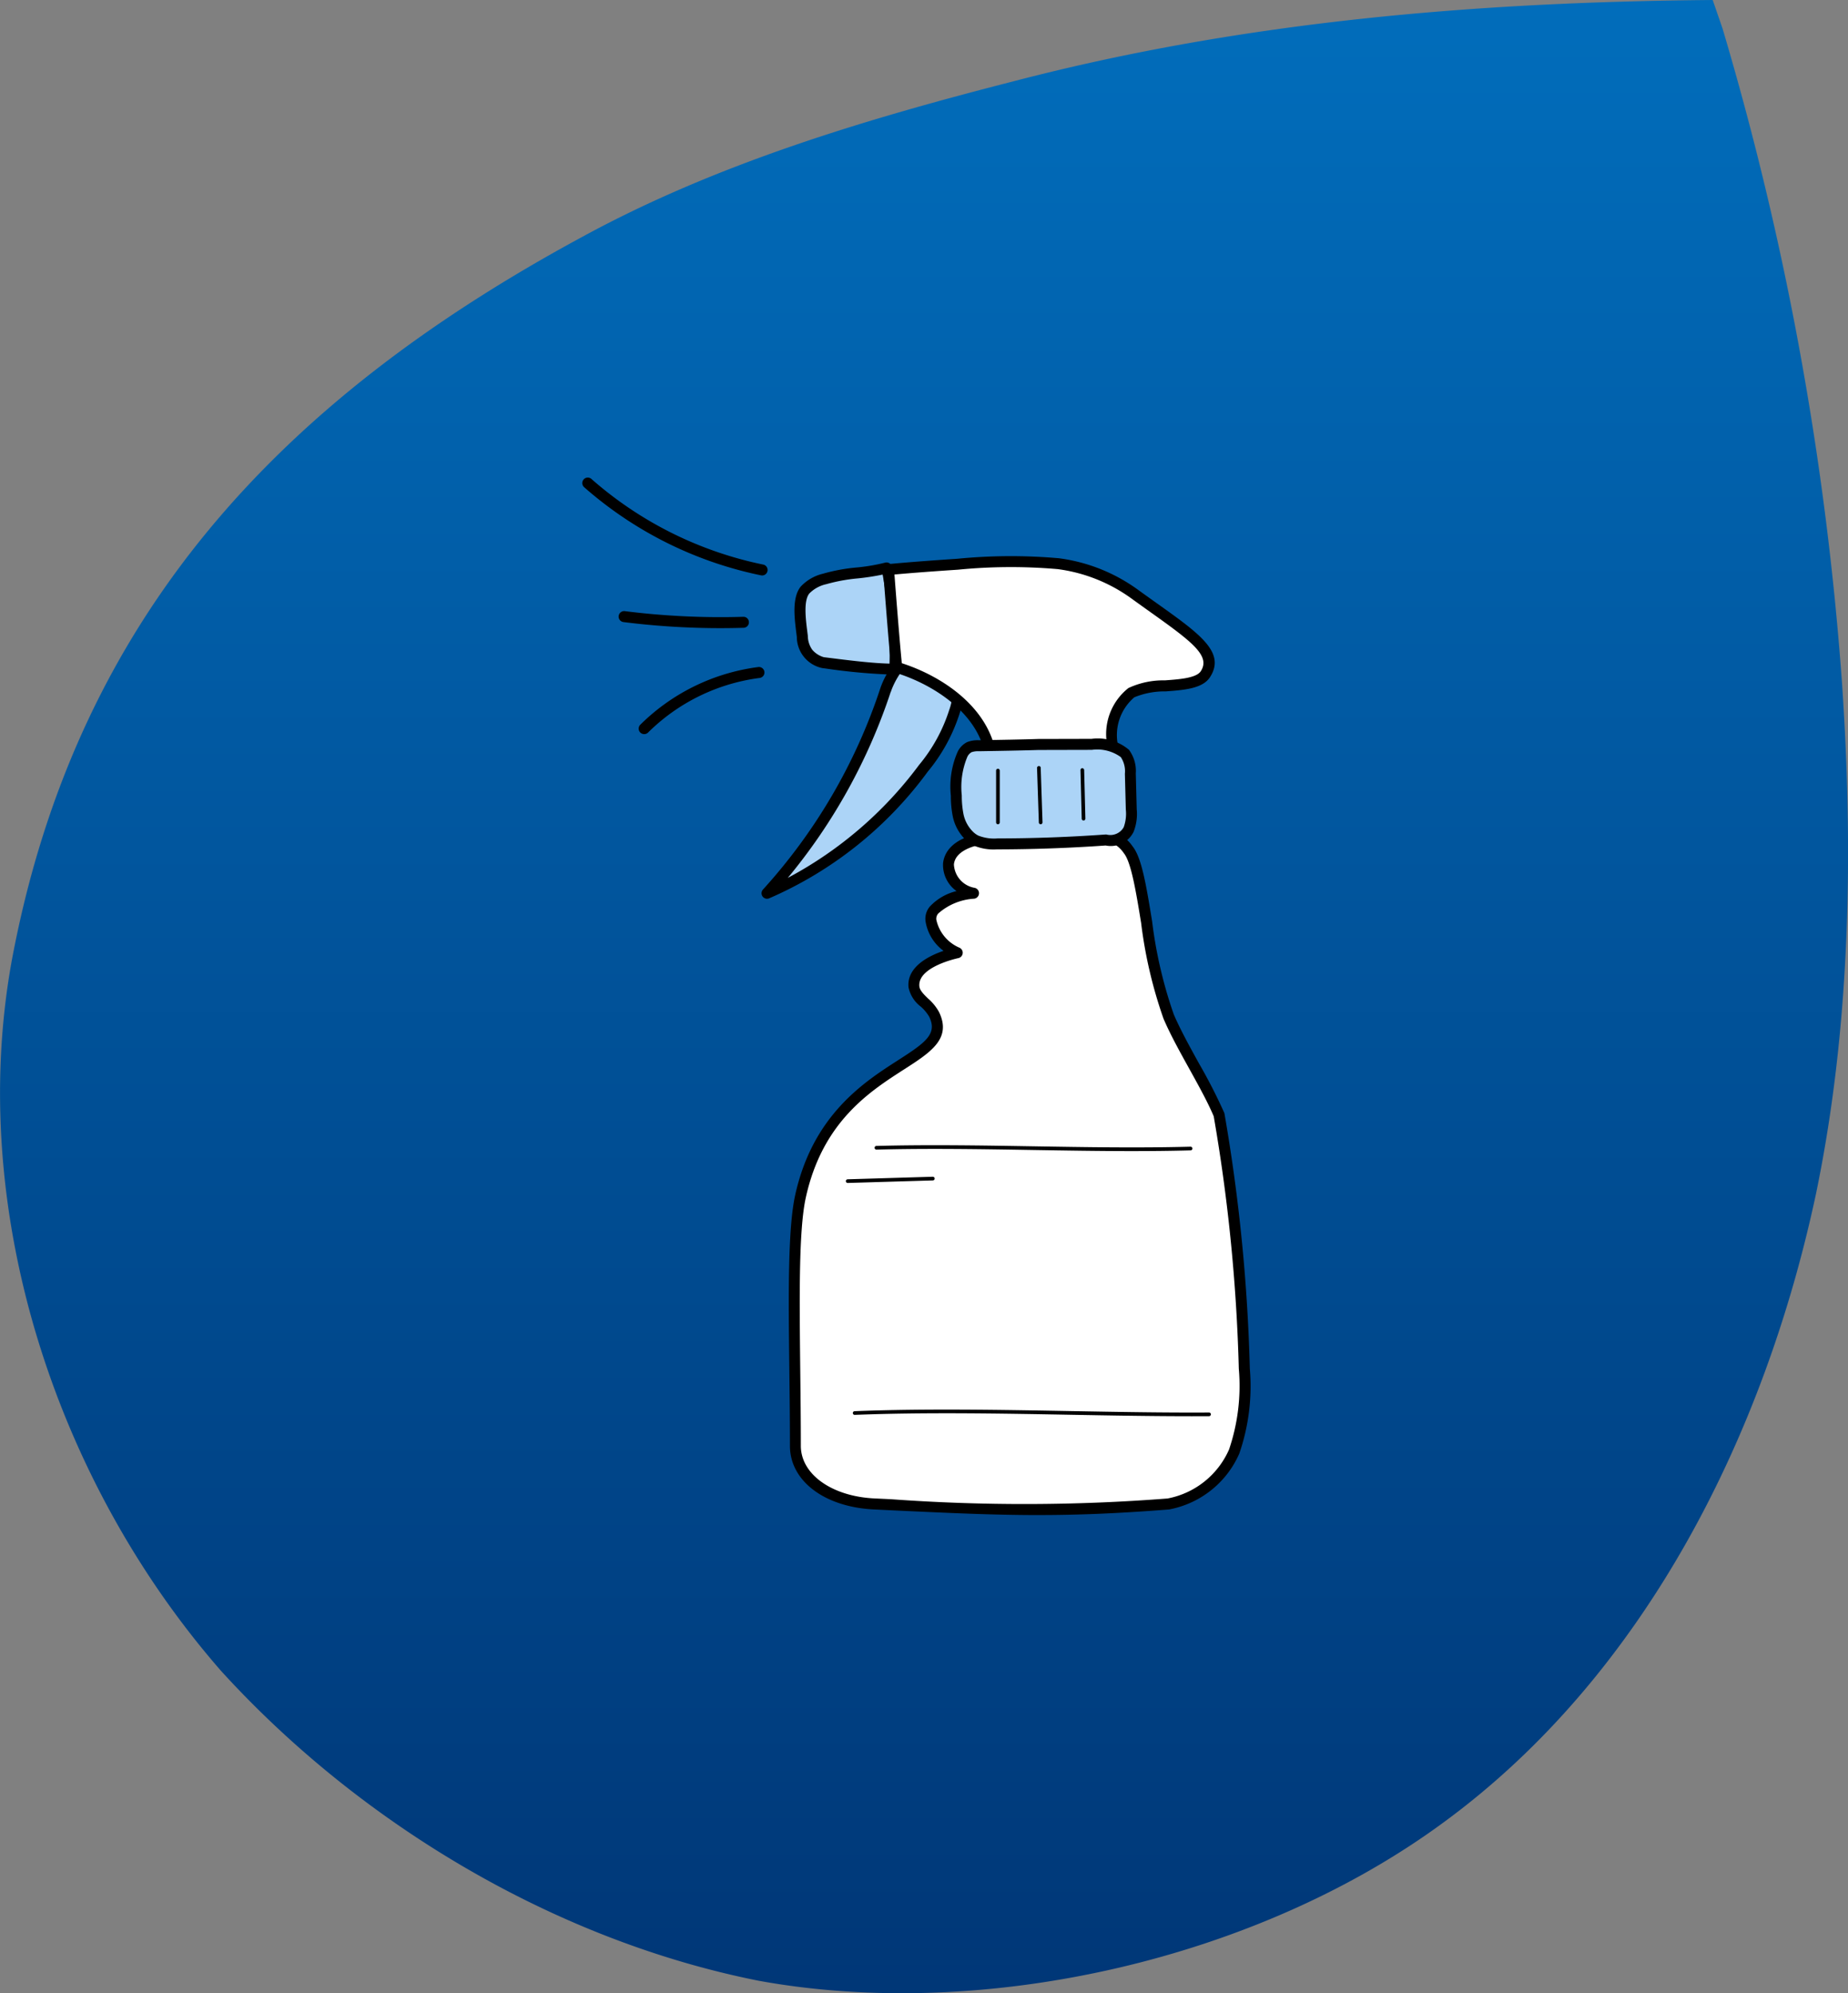 <svg xmlns="http://www.w3.org/2000/svg" xmlns:xlink="http://www.w3.org/1999/xlink" width="116.833" height="126.005" viewBox="0 0 116.833 126.005">
  <rect x="0" y="0" width="116.833" height="126.005" fill="#808080" stroke="none"/>
  <defs>
    <linearGradient id="linear-gradient" x1="0.5" x2="0.5" y2="1" gradientUnits="objectBoundingBox">
      <stop offset="0" stop-color="#016dbb"/>
      <stop offset="1" stop-color="#003676"/>
    </linearGradient>
    <clipPath id="clip-path">
      <rect id="Rectangle_3678" data-name="Rectangle 3678" width="42.239" height="65.601" fill="none"/>
    </clipPath>
  </defs>
  <g id="icone-methodologie-intervention" transform="translate(-1140.583 -1452.995)">
    <path id="Tracé_46611" data-name="Tracé 46611" d="M496.5,620.268c-14.869.124-29.592,1.336-44.107,5.115-9.383,2.4-18.871,5.23-27.35,9.853-19.09,10.317-32.005,24-36.074,45.737-2.862,15.743,2.734,32.911,13.229,44.927,8.749,9.61,21.043,17.01,33.982,19.585,14.279,2.6,31.563-1.342,43.364-10.053,12.747-9.363,20.266-24.572,23.489-39.706,2.173-10.48,2.37-21.54,1.647-32.216a194.22,194.22,0,0,0-7.557-41.437" transform="translate(752.362 832.727)" fill="url(#linear-gradient)"/>
    <g id="Groupe_4751" data-name="Groupe 4751" transform="translate(1177.381 1483.173)">
      <g id="Groupe_4750" data-name="Groupe 4750" clip-path="url(#clip-path)">
        <path id="Tracé_46931" data-name="Tracé 46931" d="M64.229,55.067A35.826,35.826,0,0,1,56.743,67.9a24.07,24.07,0,0,0,9.883-7.9A10.638,10.638,0,0,0,68.6,56.393a3.611,3.611,0,0,0-.675-3.571,1.552,1.552,0,0,0-1.037-.4c-1.24.02-2.3,1.565-2.655,2.647" transform="translate(-45.045 -41.613)" fill="#acd4f7"/>
        <path id="Tracé_46932" data-name="Tracé 46932" d="M55.4,66.913a.348.348,0,0,1-.256-.582A35.349,35.349,0,0,0,62.56,53.619c.364-1.1,1.5-2.862,2.98-2.886a1.9,1.9,0,0,1,1.27.486,3.89,3.89,0,0,1,.784,3.923,10.955,10.955,0,0,1-2.03,3.734,24.5,24.5,0,0,1-10.031,8.011.347.347,0,0,1-.128.025M63.22,53.837h0a36.208,36.208,0,0,1-6.507,11.757,24.859,24.859,0,0,0,8.3-7.14,10.333,10.333,0,0,0,1.911-3.49,3.262,3.262,0,0,0-.567-3.219,1.194,1.194,0,0,0-.8-.316c-1.053.017-2.013,1.447-2.33,2.408" transform="translate(-43.706 -40.274)"/>
        <path id="Tracé_46933" data-name="Tracé 46933" d="M72.3,27.769c-1.247.35-2.68.3-3.915.7a2.479,2.479,0,0,0-1.239.7c-.519.638-.273,2.062-.171,2.93a1.8,1.8,0,0,0,.375,1.084,1.772,1.772,0,0,0,.939.576,39.092,39.092,0,0,0,4.488.412,22.958,22.958,0,0,0-.477-6.4" transform="translate(-53.046 -22.044)" fill="#acd4f7"/>
        <path id="Tracé_46934" data-name="Tracé 46934" d="M71.436,33.178a37.515,37.515,0,0,1-4.355-.393l-.176-.022A2.016,2.016,0,0,1,65.287,30.8c-.01-.086-.022-.178-.034-.274-.118-.94-.28-2.227.281-2.916a2.81,2.81,0,0,1,1.4-.813,11.314,11.314,0,0,1,2.132-.395,11.933,11.933,0,0,0,1.8-.305.348.348,0,0,1,.427.236c.5,1.7.734,6.3.432,6.7a.371.371,0,0,1-.288.145m-.726-6.327a15.506,15.506,0,0,1-1.559.24,10.786,10.786,0,0,0-2,.366,2.144,2.144,0,0,0-1.076.59c-.373.458-.227,1.621-.13,2.39.012.1.024.192.035.28a1.559,1.559,0,0,0,.273.876,1.5,1.5,0,0,0,.739.48l.177.022c1.523.191,2.856.358,3.978.384a27.351,27.351,0,0,0-.436-5.629" transform="translate(-51.708 -20.705)"/>
        <path id="Tracé_46935" data-name="Tracé 46935" d="M109.6,27.911a10.5,10.5,0,0,0-4.9-1.975,34.463,34.463,0,0,0-6.358.035c-1.46.1-2.919.2-4.373.338.116,1.484.231,2.968.356,4.452.048.576.1,1.153.157,1.73,2.494.75,5.181,2.527,5.855,5.106l7.8-.107a3.468,3.468,0,0,1,1.185-3.4c1.05-.691,4-.132,4.673-1.164.951-1.462-1.094-2.623-4.4-5.014" transform="translate(-74.595 -20.48)" fill="#fff"/>
        <path id="Tracé_46936" data-name="Tracé 46936" d="M99,36.606a.348.348,0,0,1-.336-.26c-.664-2.541-3.442-4.207-5.619-4.861a.347.347,0,0,1-.246-.3l-.031-.335c-.044-.467-.087-.933-.126-1.4-.111-1.326-.215-2.653-.318-3.979L92.284,25a.347.347,0,0,1,.314-.373c1.494-.141,2.984-.245,4.382-.339a34.807,34.807,0,0,1,6.422-.033,10.894,10.894,0,0,1,5.066,2.039c.4.288.779.559,1.138.815,2.721,1.937,4.364,3.106,3.346,4.671-.469.721-1.652.808-2.8.892a5.019,5.019,0,0,0-1.977.372,3.132,3.132,0,0,0-1.033,3.054.347.347,0,0,1-.338.4l-7.8.107Zm-5.53-5.717c2.332.754,4.975,2.436,5.791,5.018l7.155-.1A3.71,3.71,0,0,1,107.8,32.46a5.209,5.209,0,0,1,2.308-.485c.93-.068,1.984-.146,2.265-.578.628-.965-.517-1.839-3.167-3.725q-.541-.385-1.142-.818a10.2,10.2,0,0,0-4.74-1.912,34.263,34.263,0,0,0-6.294.036c-1.287.086-2.652.181-4.023.305l.011.133c.1,1.325.207,2.65.319,3.975.039.464.082.928.125,1.392Z" transform="translate(-73.257 -19.142)"/>
        <path id="Tracé_46937" data-name="Tracé 46937" d="M77.958,110.031c-4.3.194-3.492,3.092-1.532,3.552-1.059.1-2.841.718-2.694,1.726a2.828,2.828,0,0,0,1.665,2.035s-2.885.564-2.74,2.151c.063.687.955,1.085,1.276,1.748,1.582,3.266-6.54,2.832-8.449,11.5-.619,2.813-.322,9.425-.322,15.77,0,1.991,2.052,3.536,4.994,3.674,7.65.358,11.334.575,18.6,0a5.71,5.71,0,0,0,4.147-3.315,12.809,12.809,0,0,0,.641-5.241,109.627,109.627,0,0,0-1.6-16.051c-.784-1.866-2.326-4.2-3.188-6.2-1.343-3.117-1.515-9.254-2.551-10.538a2.2,2.2,0,0,0-1.2-.881Z" transform="translate(-51.672 -87.292)" fill="#fff"/>
        <path id="Tracé_46938" data-name="Tracé 46938" d="M79.183,151.555c-2.88,0-5.682-.132-9.374-.306L68.8,151.2c-3.135-.147-5.325-1.8-5.325-4.022,0-1.6-.019-3.218-.037-4.784-.056-4.786-.1-8.919.367-11.061,1.116-5.073,4.362-7.156,6.51-8.535,1.743-1.118,2.491-1.659,1.966-2.744a2.578,2.578,0,0,0-.547-.652,2.045,2.045,0,0,1-.763-1.216c-.118-1.286,1.28-1.982,2.215-2.3a2.881,2.881,0,0,1-1.138-1.866,1.2,1.2,0,0,1,.267-.929,3.4,3.4,0,0,1,1.692-.983,2.029,2.029,0,0,1-.852-1.749c.052-.562.492-1.882,3.447-2.015h.012l7.057-.068a.511.511,0,0,1,.078.008,2.51,2.51,0,0,1,1.391,1c.575.712.864,2.485,1.231,4.73a28.189,28.189,0,0,0,1.369,5.888c.423.981,1.023,2.065,1.6,3.112a33.927,33.927,0,0,1,1.587,3.1.346.346,0,0,1,.022.075,110.624,110.624,0,0,1,1.6,16.1,13.065,13.065,0,0,1-.666,5.38,6.062,6.062,0,0,1-4.376,3.519.377.377,0,0,1-.066.012c-3.228.255-5.775.354-8.263.354m-2.556-42.514c-1.667.076-2.707.594-2.78,1.384a1.577,1.577,0,0,0,1.318,1.481.348.348,0,0,1-.046.685,3.771,3.771,0,0,0-2.257.93.5.5,0,0,0-.127.4,2.5,2.5,0,0,0,1.451,1.763.348.348,0,0,1-.063.664c-.026.005-2.574.542-2.461,1.778.024.264.282.515.555.78a3.112,3.112,0,0,1,.688.848c.816,1.686-.522,2.545-2.216,3.632-2.174,1.4-5.152,3.306-6.206,8.1-.454,2.064-.4,6.358-.351,10.9.018,1.568.037,3.189.037,4.792,0,1.8,1.961,3.2,4.662,3.327l1.009.047a116.877,116.877,0,0,0,17.516-.044,5.331,5.331,0,0,0,3.886-3.1,12.5,12.5,0,0,0,.616-5.1,109.994,109.994,0,0,0-1.586-15.961c-.386-.909-.946-1.921-1.539-2.992s-1.2-2.161-1.633-3.174a28.623,28.623,0,0,1-1.417-6.051c-.322-1.973-.627-3.837-1.086-4.406a1.921,1.921,0,0,0-.963-.751Z" transform="translate(-50.332 -85.954)"/>
        <path id="Tracé_46939" data-name="Tracé 46939" d="M124.2,87.919q-3.411.242-6.838.247a3.056,3.056,0,0,1-1.386-.217,1.7,1.7,0,0,1-.372-.264,2.525,2.525,0,0,1-.735-1.31,6.3,6.3,0,0,1-.118-1.261,5.176,5.176,0,0,1,.381-2.59.988.988,0,0,1,.441-.472,1.5,1.5,0,0,1,.6-.091c1.358-.022,2.716-.045,3.768-.079l3.333-.008a2.844,2.844,0,0,1,2.134.575,1.915,1.915,0,0,1,.346,1.272l.059,2.27a2.779,2.779,0,0,1-.167,1.272,1.289,1.289,0,0,1-1.443.657" transform="translate(-91.083 -64.994)" fill="#acd4f7"/>
        <path id="Tracé_46940" data-name="Tracé 46940" d="M115.953,87.175a3.264,3.264,0,0,1-1.478-.255,2.027,2.027,0,0,1-.449-.317,2.873,2.873,0,0,1-.84-1.489,6.6,6.6,0,0,1-.127-1.33,5.471,5.471,0,0,1,.421-2.761,1.329,1.329,0,0,1,.6-.627,1.809,1.809,0,0,1,.737-.123h.028c1.323-.022,2.692-.045,3.734-.079l3.344-.008h.034a3.051,3.051,0,0,1,2.362.693,2.229,2.229,0,0,1,.432,1.492l.059,2.27a3.067,3.067,0,0,1-.2,1.428,1.608,1.608,0,0,1-1.764.859c-2.263.16-4.561.242-6.832.246h-.068m6.013-6.292h-.035l-3.333.008c-1.037.034-2.409.057-3.735.079h-.028a1.275,1.275,0,0,0-.459.06.648.648,0,0,0-.277.317,4.947,4.947,0,0,0-.342,2.42,5.988,5.988,0,0,0,.11,1.192,2.18,2.18,0,0,0,.631,1.132,1.339,1.339,0,0,0,.3.211,2.725,2.725,0,0,0,1.228.179c2.265,0,4.557-.086,6.814-.246a.359.359,0,0,1,.062,0,.97.97,0,0,0,1.091-.459,2.5,2.5,0,0,0,.135-1.115l-.059-2.27a1.6,1.6,0,0,0-.26-1.051,2.533,2.533,0,0,0-1.837-.456" transform="translate(-89.743 -63.656)"/>
        <path id="Tracé_46941" data-name="Tracé 46941" d="M105.964,205.162c-2.081,0-4.177-.035-6.23-.069-3.278-.055-6.667-.111-9.924-.024h0a.116.116,0,0,1,0-.232c3.262-.087,6.654-.031,9.935.024s6.667.111,9.924.024h0a.116.116,0,0,1,0,.232c-1.221.033-2.46.045-3.7.045" transform="translate(-71.199 -162.571)"/>
        <path id="Tracé_46942" data-name="Tracé 46942" d="M104.5,286.271c-2.544,0-5.165-.047-7.711-.093-4.522-.082-9.2-.166-13.639.006a.114.114,0,0,1-.12-.111.116.116,0,0,1,.111-.12c4.447-.173,9.127-.088,13.653-.007,2.9.052,5.891.107,8.755.09h0a.116.116,0,0,1,0,.232q-.523,0-1.05,0" transform="translate(-65.91 -226.919)"/>
        <path id="Tracé_46943" data-name="Tracé 46943" d="M81.016,214.85a.116.116,0,0,1,0-.232l5.379-.161a.119.119,0,0,1,.119.113.116.116,0,0,1-.113.119l-5.379.16Z" transform="translate(-64.221 -170.244)"/>
        <path id="Tracé_46944" data-name="Tracé 46944" d="M11.387,6.2a.351.351,0,0,1-.071-.007A24.364,24.364,0,0,1,.117.607.348.348,0,0,1,.578.087,23.671,23.671,0,0,0,11.457,5.513a.348.348,0,0,1-.071.688" transform="translate(0 0.001)"/>
        <path id="Tracé_46945" data-name="Tracé 46945" d="M17.7,42.1a49.091,49.091,0,0,1-6.12-.383.348.348,0,1,1,.087-.69,48.374,48.374,0,0,0,7.473.356.343.343,0,0,1,.358.337.347.347,0,0,1-.337.358q-.73.022-1.461.022" transform="translate(-8.949 -32.568)"/>
        <path id="Tracé_46946" data-name="Tracé 46946" d="M17.707,62.4a.348.348,0,0,1-.246-.593A12.95,12.95,0,0,1,24.9,58.162a.348.348,0,1,1,.092.689A12.254,12.254,0,0,0,17.953,62.3a.346.346,0,0,1-.246.1" transform="translate(-13.78 -46.168)"/>
        <path id="Tracé_46947" data-name="Tracé 46947" d="M127.081,92.858a.116.116,0,0,1-.116-.116V89.466a.116.116,0,1,1,.232,0v3.276a.116.116,0,0,1-.116.116" transform="translate(-100.789 -70.929)"/>
        <path id="Tracé_46948" data-name="Tracé 46948" d="M139.754,92.208a.116.116,0,0,1-.116-.112l-.114-3.445a.116.116,0,0,1,.112-.12.108.108,0,0,1,.12.112l.114,3.444a.116.116,0,0,1-.112.12h0" transform="translate(-110.759 -70.279)"/>
        <path id="Tracé_46949" data-name="Tracé 46949" d="M153.038,92.491a.116.116,0,0,1-.116-.113l-.077-3.073a.116.116,0,0,1,.113-.119.122.122,0,0,1,.119.113l.077,3.073a.116.116,0,0,1-.113.119Z" transform="translate(-121.333 -70.799)"/>
      </g>
    </g>
  </g>
</svg>
